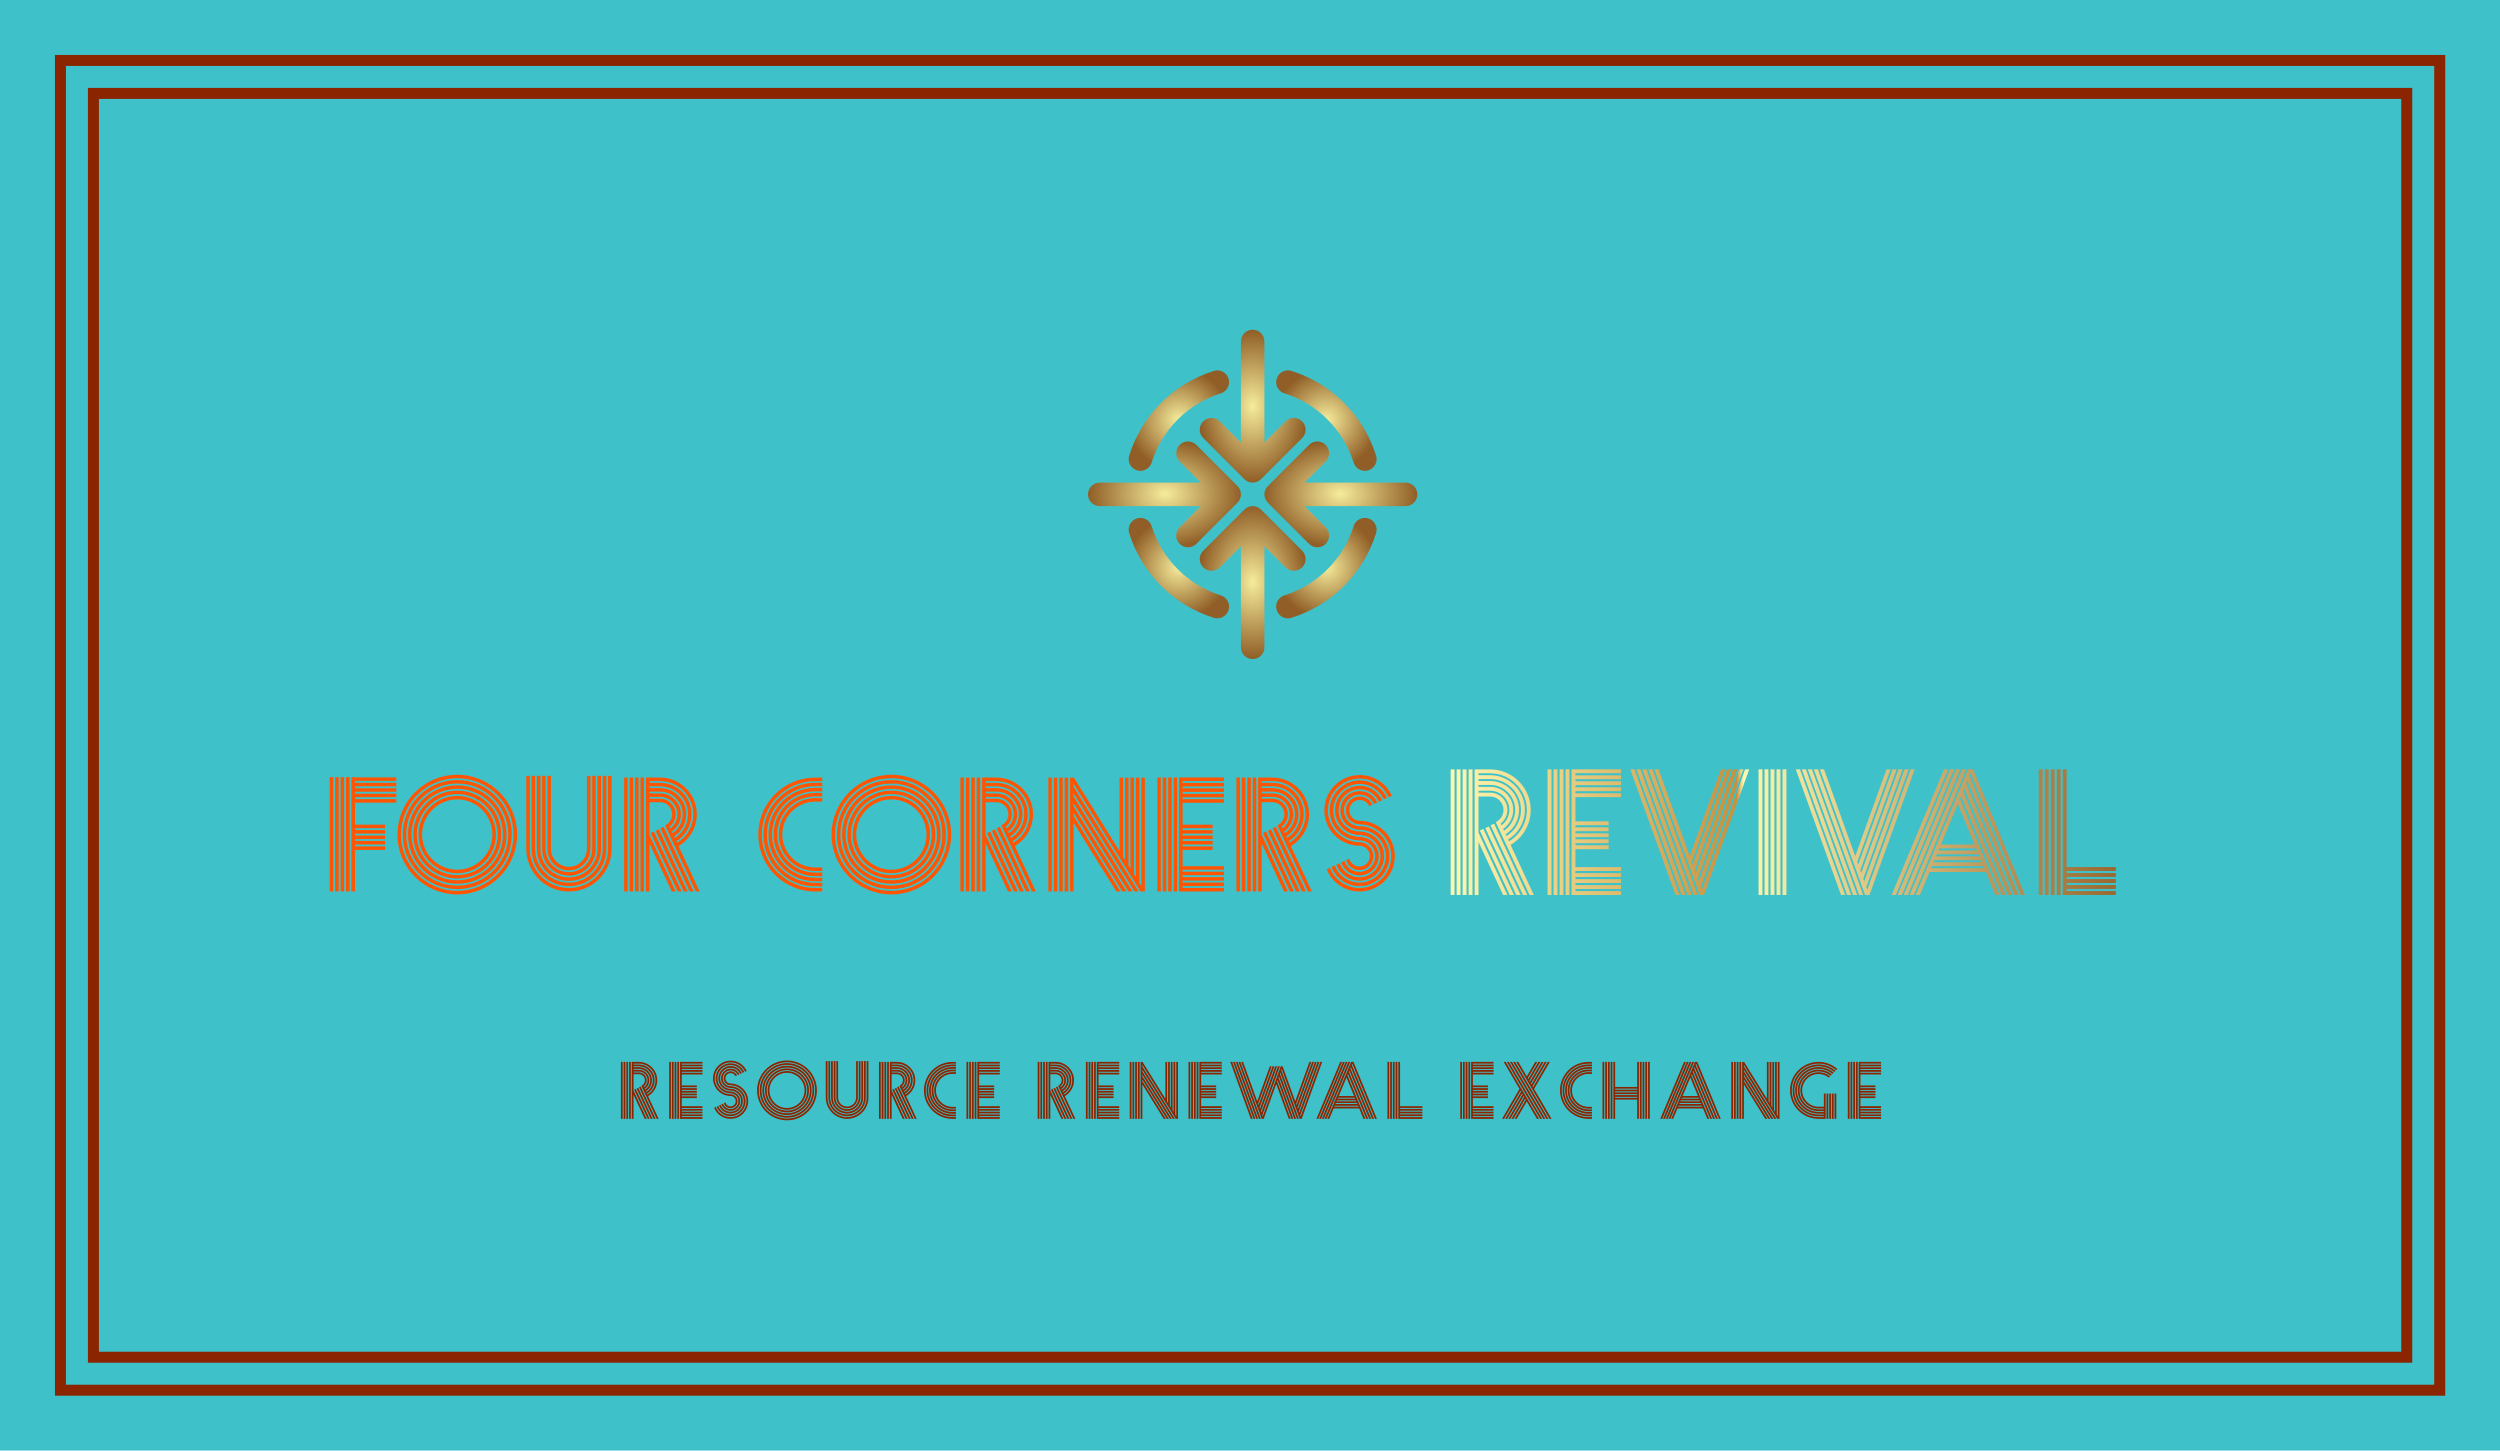 
        <svg xmlns="http://www.w3.org/2000/svg" xmlns:xlink="http://www.w3.org/1999/xlink" version="1.1" width="3137.931" 
        height="1820.69" viewBox="0 0 3137.931 1820.69">
			<rect fill="#3fc1c9" width="3137.931" height="1820.69"/>
			<g transform="scale(6.897) translate(10, 10)">
				<defs id="SvgjsDefs2507"><radialGradient id="SvgjsRadialGradient2518"><stop id="SvgjsStop2519" stop-color="#f5ec9b" offset="0"></stop><stop id="SvgjsStop2520" stop-color="#905e26" offset="1"></stop></radialGradient><linearGradient id="SvgjsLinearGradient2521" x1="0" y1="1" x2="1" y2="1"><stop id="SvgjsStop2522" stop-color="#fff7ae" offset="0"></stop><stop id="SvgjsStop2523" stop-color="#c5913f" offset="0.43"></stop><stop id="SvgjsStop2524" stop-color="#fff7ae" offset="0.44"></stop><stop id="SvgjsStop2525" stop-color="#9a6831" offset="1"></stop></linearGradient></defs><g id="SvgjsG2508" featureKey="rootContainer" transform="matrix(1,0,0,1,0,0)" fill="#8b2500"><path xmlns="http://www.w3.org/2000/svg" fill-rule="evenodd" d=" M0,0 H435 V244 H0,0 z M2,2 H433 V242 H2,2 z M6,6 H429 V238 H6 z M8,8 H427 V236 H6,8 z "></path></g><g id="SvgjsG2509" featureKey="symbolFeature-0" transform="matrix(0.685,0,0,0.685,183.712,45.719)" fill="url(#SvgjsRadialGradient2518)"> <path xmlns="http://www.w3.org/2000/svg" d="m90.637 46.875h-26.832l5.602-5.602c1.223-1.223 1.223-3.195 0-4.418-1.223-1.223-3.195-1.223-4.418 0l-10.938 10.938c-1.223 1.223-1.223 3.195 0 4.418l10.938 10.938c0.609 0.609 1.41 0.914 2.211 0.914s1.602-0.305 2.211-0.914c1.223-1.223 1.223-3.195 0-4.418l-5.606-5.606h26.832c1.727 0 3.125-1.398 3.125-3.125s-1.395-3.125-3.125-3.125z"></path> <path xmlns="http://www.w3.org/2000/svg" d="m6.262 50c0 1.727 1.398 3.125 3.125 3.125h26.832l-5.602 5.602c-1.223 1.223-1.223 3.195 0 4.418 0.609 0.609 1.41 0.914 2.211 0.914s1.602-0.305 2.211-0.914l10.938-10.938c1.223-1.223 1.223-3.195 0-4.418l-10.938-10.938c-1.223-1.223-3.195-1.223-4.418 0-1.223 1.223-1.223 3.195 0 4.418l5.598 5.606h-26.832c-1.727 0-3.125 1.398-3.125 3.125z"></path> <path xmlns="http://www.w3.org/2000/svg" d="m63.16 30.602c-1.223-1.223-3.195-1.223-4.418 0l-5.602 5.602-0.004-26.828c0-1.727-1.398-3.125-3.125-3.125-1.727 0-3.125 1.398-3.125 3.125v26.832l-5.602-5.602c-1.223-1.223-3.195-1.223-4.418 0-1.223 1.223-1.223 3.195 0 4.418l10.938 10.938c0.609 0.609 1.406 0.914 2.207 0.914s1.602-0.305 2.211-0.914l10.938-10.938c1.223-1.223 1.223-3.199 0-4.422z"></path> <path xmlns="http://www.w3.org/2000/svg" d="m52.223 54.039c-1.223-1.223-3.195-1.223-4.418 0l-10.938 10.938c-1.223 1.223-1.223 3.195 0 4.418 1.223 1.223 3.195 1.223 4.418 0l5.602-5.602v26.832c0 1.727 1.398 3.125 3.125 3.125 1.727 0 3.125-1.398 3.125-3.125v-26.832l5.602 5.602c0.609 0.609 1.41 0.914 2.211 0.914s1.602-0.305 2.211-0.914c1.223-1.223 1.223-3.195 0-4.418z"></path> <path xmlns="http://www.w3.org/2000/svg" d="m17.203 39.688c-0.516 1.648 0.398 3.398 2.043 3.918 0.312 0.098 0.629 0.145 0.938 0.145 1.332 0 2.559-0.852 2.981-2.191 2.758-8.766 9.633-15.641 18.398-18.398 1.648-0.52 2.559-2.273 2.043-3.918-0.52-1.645-2.266-2.562-3.918-2.043-10.711 3.371-19.117 11.777-22.484 22.488z"></path> <path xmlns="http://www.w3.org/2000/svg" d="m76.836 41.562c0.422 1.336 1.648 2.188 2.981 2.188 0.309 0 0.625-0.047 0.938-0.145 1.648-0.52 2.559-2.273 2.043-3.918-3.367-10.711-11.773-19.117-22.484-22.484-1.656-0.523-3.398 0.398-3.918 2.043-0.516 1.648 0.398 3.398 2.043 3.918 8.766 2.754 15.641 9.633 18.398 18.398z"></path> <path xmlns="http://www.w3.org/2000/svg" d="m39.688 82.797c0.312 0.098 0.629 0.145 0.938 0.145 1.332 0 2.559-0.852 2.981-2.191 0.516-1.648-0.398-3.398-2.043-3.918-8.766-2.754-15.641-9.633-18.398-18.398-0.52-1.645-2.269-2.57-3.918-2.043-1.645 0.52-2.559 2.273-2.043 3.922 3.367 10.711 11.773 19.117 22.484 22.484z"></path> <path xmlns="http://www.w3.org/2000/svg" d="m80.754 56.395c-1.664-0.523-3.398 0.398-3.918 2.043-2.758 8.766-9.633 15.645-18.398 18.398-1.648 0.52-2.559 2.273-2.043 3.918 0.422 1.336 1.648 2.191 2.981 2.191 0.309 0 0.625-0.047 0.938-0.145 10.711-3.367 19.117-11.773 22.484-22.484 0.516-1.652-0.398-3.406-2.043-3.922z"></path></g><g id="SvgjsG2510" featureKey="sloganFeature-0" transform="matrix(0.742,0,0,0.742,102.629,178.779)" fill="#8b2500"><path d="M3.747 12.829 l0.392 -0.18 l3.408 7.351 l-0.477 0 z M4.356 12.559 l0.392 -0.18 l3.533 7.621 l-0.477 0 z M4.94 12.242 l0.394 -0.182 l3.684 7.939 l-0.477 0 z M0.932 19.999 l-0.432 0 l0 -13.971 l0.432 0 l0 13.971 z M1.598 19.999 l-0.432 0 l0 -13.971 l0.432 0 l0 13.971 z M2.266 19.999 l-0.432 0 l0 -13.971 l0.432 0 l0 13.971 z M2.932 19.999 l-0.432 0 l0 -13.971 l0.432 0 l0 13.971 z M7.168 14.428 l2.585 5.573 l-0.477 0 l-3.75 -8.088 l0.221 -0.162 c0.396 -0.278 0.637 -0.734 0.637 -1.218 c0 -0.819 -0.666 -1.483 -1.483 -1.483 l-1.301 0 l0 4.018 l3.213 6.931 l-0.477 0 l-2.736 -5.903 l0 5.902 l-0.432 0 l0 -13.971 l1.731 0 c2.486 0 4.508 2.022 4.508 4.508 c0 1.606 -0.856 3.082 -2.239 3.891 z M6.066 12.047 l0.092 0.202 c0.543 -0.399 0.872 -1.04 0.872 -1.717 c0 -1.176 -0.957 -2.131 -2.131 -2.131 l-1.301 0 l0 0.215 l1.301 0 c1.056 0 1.915 0.859 1.915 1.915 c0 0.594 -0.28 1.152 -0.749 1.514 z M6.344 12.649 l0.09 0.199 c0.773 -0.513 1.244 -1.384 1.244 -2.315 c0 -1.533 -1.246 -2.778 -2.778 -2.778 l-1.301 0 l0 0.215 l1.301 0 c1.413 0 2.563 1.15 2.563 2.563 c0 0.843 -0.425 1.641 -1.119 2.116 z M6.62 13.241 l0.092 0.197 c1.003 -0.626 1.617 -1.722 1.617 -2.907 c0 -1.888 -1.538 -3.426 -3.428 -3.426 l-1.301 0 l0 0.215 l1.301 0 c1.77 0 3.211 1.441 3.211 3.211 c0 1.1 -0.569 2.121 -1.492 2.71 z M6.894 13.834 l0.094 0.201 c1.229 -0.736 1.989 -2.061 1.989 -3.498 c0 -2.247 -1.829 -4.075 -4.075 -4.075 l-1.301 0 l0 0.213 l1.301 0 c2.127 0 3.858 1.731 3.858 3.858 c0 1.352 -0.712 2.602 -1.866 3.301 z M12.763 20.001 l-0.432 0 l0 -13.982 l0.432 0 l0 13.982 z M13.429 20.001 l-0.432 0 l0 -13.982 l0.432 0 l0 13.982 z M14.097 20.001 l-0.432 0 l0 -13.982 l0.432 0 l0 13.982 z M14.763 20.001 l-0.432 0 l0 -13.982 l0.432 0 l0 13.982 z M20.502 6.45 l-5.071 0 l0 0.236 l5.071 0 l0 0.432 l-5.071 0 l0 0.234 l5.071 0 l0 0.432 l-5.071 0 l0 0.236 l5.071 0 l0 0.432 l-5.071 0 l0 0.234 l5.071 0 l0 0.432 l-5.071 0 l0 2.686 l3.689 0 l0 0.432 l-3.689 0 l0 0.236 l3.689 0 l0 0.431 l-3.689 0 l0 0.236 l3.689 0 l0 0.432 l-3.689 0 l0 0.234 l3.689 0 l0 0.432 l-3.689 0 l0 0.236 l3.689 0 l0 0.432 l-3.689 0 l0 1.996 l5.071 0 l0 0.432 l-5.071 0 l0 0.234 l5.071 0 l0 0.432 l-5.071 0 l0 0.236 l5.071 0 l0 0.431 l-5.071 0 l0 0.236 l5.071 0 l0 0.432 l-5.071 0 l0 0.234 l5.071 0 l0 0.432 l-5.503 0 l0 -13.98 l5.503 0 l0 0.431 z M27.414 11.333 c2.375 0.018 4.304 1.954 4.304 4.333 c0 2.388 -1.943 4.333 -4.333 4.333 c-1.783 0 -3.36 -1.069 -4.022 -2.727 l0.346 -0.16 l0.046 -0.018 c0.591 1.501 2.017 2.473 3.628 2.473 c2.151 0 3.901 -1.75 3.901 -3.901 s-1.75 -3.901 -3.901 -3.901 l0 -0.006 c-0.927 -0.017 -1.678 -0.775 -1.678 -1.708 c0 -0.942 0.767 -1.709 1.709 -1.709 c0.697 0 1.297 0.414 1.562 1.014 l-0.392 0.182 c-0.197 -0.451 -0.646 -0.764 -1.17 -0.764 c-0.703 0 -1.277 0.574 -1.277 1.279 s0.572 1.279 1.277 1.279 z M25.48 10.055 c0 1.067 0.868 1.934 1.934 1.936 c2.015 0.017 3.647 1.66 3.647 3.676 c0 2.028 -1.65 3.678 -3.678 3.678 c-1.516 0 -2.878 -0.94 -3.426 -2.348 l0.392 -0.182 c0.478 1.257 1.687 2.098 3.034 2.098 c1.79 0 3.246 -1.455 3.246 -3.246 s-1.455 -3.246 -3.246 -3.246 l0 -0.002 c-1.29 -0.017 -2.335 -1.071 -2.335 -2.364 c0 -1.304 1.062 -2.366 2.366 -2.366 c0.94 0 1.777 0.563 2.155 1.395 l-0.392 0.182 c-0.305 -0.681 -0.994 -1.145 -1.763 -1.145 c-1.067 0 -1.934 0.867 -1.934 1.934 z M30.163 8.809 l-0.392 0.184 c-0.414 -0.913 -1.338 -1.525 -2.357 -1.525 c-1.428 0 -2.589 1.161 -2.589 2.589 s1.161 2.589 2.589 2.589 c1.65 0.017 2.99 1.363 2.99 3.019 c0 1.665 -1.354 3.021 -3.021 3.021 c-1.258 0 -2.392 -0.8 -2.828 -1.969 l0.394 -0.182 c0.364 1.018 1.345 1.718 2.434 1.718 c1.428 0 2.589 -1.161 2.589 -2.589 s-1.161 -2.589 -2.589 -2.589 l0 -0.002 c-1.65 -0.017 -2.99 -1.363 -2.99 -3.019 c0 -1.665 1.354 -3.021 3.021 -3.021 c1.189 0 2.265 0.714 2.749 1.776 z M30.761 8.533 l-0.394 0.18 c-0.523 -1.15 -1.678 -1.904 -2.955 -1.904 c-1.79 0 -3.246 1.455 -3.246 3.246 s1.455 3.246 3.246 3.246 l0 0.002 c1.29 0.017 2.335 1.071 2.335 2.364 c0 1.304 -1.062 2.366 -2.366 2.366 c-1.01 0 -1.904 -0.653 -2.232 -1.59 l0.394 -0.182 c0.256 0.787 0.999 1.339 1.84 1.339 c1.067 0 1.934 -0.867 1.934 -1.934 s-0.867 -1.934 -1.934 -1.934 c-2.015 -0.017 -3.647 -1.66 -3.647 -3.676 c0 -2.028 1.65 -3.678 3.678 -3.678 c1.446 0 2.753 0.854 3.347 2.155 z M27.383 14.388 c-2.374 -0.017 -4.302 -1.954 -4.302 -4.331 c0 -2.39 1.943 -4.333 4.333 -4.333 c1.715 0 3.235 0.988 3.939 2.535 l-0.392 0.182 c-0.635 -1.395 -2.004 -2.285 -3.547 -2.285 c-2.151 0 -3.901 1.75 -3.901 3.901 s1.75 3.901 3.901 3.901 l0 0.002 c0.927 0.017 1.678 0.775 1.678 1.708 c0 0.942 -0.765 1.709 -1.709 1.709 c-0.771 0 -1.42 -0.506 -1.634 -1.211 l0.396 -0.184 c0.14 0.557 0.64 0.962 1.238 0.962 c0.705 0 1.279 -0.572 1.279 -1.277 s-0.574 -1.279 -1.279 -1.279 z M41.229 5.685 c4.046 0 7.338 3.29 7.338 7.338 c0 4.046 -3.292 7.338 -7.338 7.338 s-7.338 -3.292 -7.338 -7.338 s3.292 -7.338 7.338 -7.338 z M41.229 19.926 c3.807 0 6.905 -3.098 6.905 -6.905 s-3.098 -6.905 -6.905 -6.905 s-6.905 3.097 -6.905 6.905 s3.098 6.905 6.905 6.905 z M41.229 6.332 c3.689 0 6.69 3.001 6.688 6.688 c0 3.687 -3.001 6.688 -6.688 6.688 s-6.688 -2.999 -6.688 -6.688 c0 -3.687 2.999 -6.688 6.688 -6.688 z M41.229 19.278 c3.45 0 6.258 -2.808 6.256 -6.256 c0 -3.452 -2.806 -6.258 -6.256 -6.258 s-6.258 2.808 -6.258 6.258 s2.808 6.256 6.258 6.256 z M41.229 6.98 c3.332 0 6.04 2.71 6.04 6.04 s-2.71 6.04 -6.04 6.04 s-6.04 -2.71 -6.04 -6.04 s2.71 -6.04 6.04 -6.04 z M41.229 18.629 c3.093 0 5.608 -2.515 5.608 -5.608 s-2.515 -5.608 -5.608 -5.608 s-5.608 2.515 -5.608 5.608 s2.515 5.608 5.608 5.608 z M41.229 7.628 c2.973 0 5.393 2.42 5.393 5.393 s-2.42 5.393 -5.393 5.393 s-5.393 -2.42 -5.393 -5.393 s2.42 -5.393 5.393 -5.393 z M41.229 17.981 c2.736 0 4.96 -2.224 4.96 -4.96 s-2.224 -4.96 -4.96 -4.96 s-4.96 2.224 -4.96 4.96 s2.224 4.96 4.96 4.96 z M41.229 8.277 c2.616 0 4.745 2.127 4.743 4.743 c0 2.615 -2.127 4.743 -4.743 4.743 s-4.745 -2.127 -4.745 -4.743 c0 -2.615 2.129 -4.743 4.745 -4.743 z M41.229 17.333 c2.379 0 4.313 -1.934 4.313 -4.313 s-1.936 -4.313 -4.313 -4.313 s-4.313 1.934 -4.313 4.313 s1.936 4.313 4.313 4.313 z M60.771 5.819 l0.432 0 l0 8.951 c0 2.885 -2.346 5.231 -5.231 5.231 s-5.231 -2.346 -5.231 -5.231 l0 -8.951 l0.432 0 l0 8.951 c0 2.646 2.153 4.799 4.799 4.799 s4.799 -2.153 4.799 -4.799 l0 -8.951 z M55.973 19.352 c-2.526 0 -4.583 -2.055 -4.583 -4.581 l0 -8.951 l0.432 0 l0 8.951 c0 2.289 1.86 4.151 4.149 4.151 s4.151 -1.862 4.151 -4.151 l0 -8.951 l0.432 0 l0 8.951 c0 2.526 -2.055 4.581 -4.581 4.581 z M55.973 18.704 c-2.169 0 -3.934 -1.766 -3.934 -3.934 l0 -8.951 l0.432 0 l0 8.951 c0 1.93 1.571 3.501 3.501 3.501 s3.501 -1.571 3.501 -3.501 l0 -8.951 l0.432 0 l0 8.951 c0 2.169 -1.764 3.934 -3.934 3.934 z M55.973 18.055 c-1.812 0 -3.286 -1.474 -3.286 -3.284 l0 -8.951 l0.432 0 l0 8.951 c0 1.573 1.281 2.854 2.854 2.854 s2.854 -1.281 2.854 -2.854 l0 -8.951 l0.432 0 l0 8.949 c0 1.812 -1.474 3.286 -3.286 3.286 z M55.973 17.407 c-1.455 0 -2.638 -1.183 -2.638 -2.637 l0 -8.951 l0.432 0 l0 8.951 c0 1.216 0.99 2.206 2.206 2.206 s2.206 -0.99 2.206 -2.206 l0 -8.951 l0.432 0 l0 8.949 c0 1.455 -1.183 2.638 -2.638 2.638 z M67.04 12.829 l0.392 -0.18 l3.408 7.351 l-0.477 0 z M67.649 12.559 l0.392 -0.18 l3.533 7.621 l-0.477 0 z M68.232 12.242 l0.394 -0.182 l3.684 7.939 l-0.477 0 z M64.225 19.999 l-0.432 0 l0 -13.971 l0.432 0 l0 13.971 z M64.891 19.999 l-0.432 0 l0 -13.971 l0.432 0 l0 13.971 z M65.559 19.999 l-0.432 0 l0 -13.971 l0.432 0 l0 13.971 z M66.225 19.999 l-0.432 0 l0 -13.971 l0.432 0 l0 13.971 z M70.461 14.428 l2.585 5.573 l-0.477 0 l-3.75 -8.088 l0.221 -0.162 c0.396 -0.278 0.637 -0.734 0.637 -1.218 c0 -0.819 -0.666 -1.483 -1.483 -1.483 l-1.301 0 l0 4.018 l3.213 6.931 l-0.477 0 l-2.736 -5.903 l0 5.902 l-0.432 0 l0 -13.971 l1.731 0 c2.486 0 4.508 2.022 4.508 4.508 c0 1.606 -0.856 3.082 -2.239 3.891 z M69.358 12.047 l0.092 0.202 c0.543 -0.399 0.872 -1.04 0.872 -1.717 c0 -1.176 -0.957 -2.131 -2.131 -2.131 l-1.301 0 l0 0.215 l1.301 0 c1.056 0 1.915 0.859 1.915 1.915 c0 0.594 -0.28 1.152 -0.749 1.514 z M69.636 12.649 l0.09 0.199 c0.773 -0.513 1.244 -1.384 1.244 -2.315 c0 -1.533 -1.246 -2.778 -2.778 -2.778 l-1.301 0 l0 0.215 l1.301 0 c1.413 0 2.563 1.15 2.563 2.563 c0 0.843 -0.425 1.641 -1.119 2.116 z M69.912 13.241 l0.092 0.197 c1.003 -0.626 1.617 -1.722 1.617 -2.907 c0 -1.888 -1.538 -3.426 -3.428 -3.426 l-1.301 0 l0 0.215 l1.301 0 c1.77 0 3.211 1.441 3.211 3.211 c0 1.1 -0.569 2.121 -1.492 2.71 z M70.186 13.834 l0.094 0.201 c1.229 -0.736 1.989 -2.061 1.989 -3.498 c0 -2.247 -1.829 -4.075 -4.075 -4.075 l-1.301 0 l0 0.213 l1.301 0 c2.127 0 3.858 1.731 3.858 3.858 c0 1.352 -0.712 2.602 -1.866 3.301 z M77.333 13.017 c0 -2.466 2.007 -4.473 4.473 -4.473 l0.863 0 l0 0.432 l-0.863 0 c-2.228 0 -4.04 1.812 -4.04 4.04 s1.812 4.04 4.04 4.04 l0.863 0 l0 0.432 l-0.863 0 c-2.466 0 -4.473 -2.007 -4.473 -4.473 z M76.705 13.017 c0 -2.811 2.289 -5.1 5.1 -5.1 l0.863 0 l0 0.432 l-0.863 0 c-2.574 0 -4.668 2.094 -4.668 4.668 s2.094 4.668 4.668 4.668 l0.863 0 l0 0.432 l-0.863 0 c-2.813 0 -5.1 -2.289 -5.1 -5.1 z M76.078 13.017 c0 -3.157 2.57 -5.728 5.728 -5.728 l0.863 0 l0 0.432 l-0.863 0 c-2.92 0 -5.295 2.375 -5.295 5.295 s2.375 5.295 5.295 5.295 l0.863 0 l0 0.432 l-0.863 0 c-3.159 0 -5.728 -2.57 -5.728 -5.728 z M75.45 13.017 c0 -3.505 2.852 -6.355 6.355 -6.355 l0.863 0 l0 0.432 l-0.863 0 c-3.266 0 -5.923 2.657 -5.923 5.923 s2.657 5.923 5.923 5.923 l0.863 0 l0 0.432 l-0.863 0 c-3.503 0 -6.355 -2.85 -6.355 -6.355 z M81.806 6.034 l0.863 0 l0 0.432 l-0.863 0 c-3.612 0 -6.55 2.938 -6.55 6.55 s2.938 6.55 6.55 6.55 l0.863 0 l0 0.432 l-0.863 0 c-3.849 0 -6.983 -3.133 -6.983 -6.983 s3.132 -6.983 6.983 -6.983 z M85.686 20.001 l-0.432 0 l0 -13.982 l0.432 0 l0 13.982 z M86.352 20.001 l-0.432 0 l0 -13.982 l0.432 0 l0 13.982 z M87.02 20.001 l-0.432 0 l0 -13.982 l0.432 0 l0 13.982 z M87.686 20.001 l-0.432 0 l0 -13.982 l0.432 0 l0 13.982 z M93.425 6.45 l-5.071 0 l0 0.236 l5.071 0 l0 0.432 l-5.071 0 l0 0.234 l5.071 0 l0 0.432 l-5.071 0 l0 0.236 l5.071 0 l0 0.432 l-5.071 0 l0 0.234 l5.071 0 l0 0.432 l-5.071 0 l0 2.686 l3.689 0 l0 0.432 l-3.689 0 l0 0.236 l3.689 0 l0 0.431 l-3.689 0 l0 0.236 l3.689 0 l0 0.432 l-3.689 0 l0 0.234 l3.689 0 l0 0.432 l-3.689 0 l0 0.236 l3.689 0 l0 0.432 l-3.689 0 l0 1.996 l5.071 0 l0 0.432 l-5.071 0 l0 0.234 l5.071 0 l0 0.432 l-5.071 0 l0 0.236 l5.071 0 l0 0.431 l-5.071 0 l0 0.236 l5.071 0 l0 0.432 l-5.071 0 l0 0.234 l5.071 0 l0 0.432 l-5.503 0 l0 -13.98 l5.503 0 l0 0.431 z M105.962 12.829 l0.392 -0.18 l3.408 7.351 l-0.477 0 z M106.571 12.559 l0.392 -0.18 l3.533 7.621 l-0.477 0 z M107.154 12.242 l0.394 -0.182 l3.684 7.939 l-0.477 0 z M103.147 19.999 l-0.432 0 l0 -13.971 l0.432 0 l0 13.971 z M103.813 19.999 l-0.432 0 l0 -13.971 l0.432 0 l0 13.971 z M104.481 19.999 l-0.432 0 l0 -13.971 l0.432 0 l0 13.971 z M105.147 19.999 l-0.432 0 l0 -13.971 l0.432 0 l0 13.971 z M109.383 14.428 l2.585 5.573 l-0.477 0 l-3.75 -8.088 l0.221 -0.162 c0.396 -0.278 0.637 -0.734 0.637 -1.218 c0 -0.819 -0.666 -1.483 -1.483 -1.483 l-1.301 0 l0 4.018 l3.213 6.931 l-0.477 0 l-2.736 -5.903 l0 5.902 l-0.432 0 l0 -13.971 l1.731 0 c2.486 0 4.508 2.022 4.508 4.508 c0 1.606 -0.856 3.082 -2.239 3.891 z M108.28 12.047 l0.092 0.202 c0.543 -0.399 0.872 -1.04 0.872 -1.717 c0 -1.176 -0.957 -2.131 -2.131 -2.131 l-1.301 0 l0 0.215 l1.301 0 c1.056 0 1.915 0.859 1.915 1.915 c0 0.594 -0.28 1.152 -0.749 1.514 z M108.558 12.649 l0.09 0.199 c0.773 -0.513 1.244 -1.384 1.244 -2.315 c0 -1.533 -1.246 -2.778 -2.778 -2.778 l-1.301 0 l0 0.215 l1.301 0 c1.413 0 2.563 1.15 2.563 2.563 c0 0.843 -0.425 1.641 -1.119 2.116 z M108.834 13.241 l0.092 0.197 c1.003 -0.626 1.617 -1.722 1.617 -2.907 c0 -1.888 -1.538 -3.426 -3.428 -3.426 l-1.301 0 l0 0.215 l1.301 0 c1.77 0 3.211 1.441 3.211 3.211 c0 1.1 -0.569 2.121 -1.492 2.71 z M109.108 13.834 l0.094 0.201 c1.229 -0.736 1.989 -2.061 1.989 -3.498 c0 -2.247 -1.829 -4.075 -4.075 -4.075 l-1.301 0 l0 0.213 l1.301 0 c2.127 0 3.858 1.731 3.858 3.858 c0 1.352 -0.712 2.602 -1.866 3.301 z M114.977 20.001 l-0.432 0 l0 -13.982 l0.432 0 l0 13.982 z M115.643 20.001 l-0.432 0 l0 -13.982 l0.432 0 l0 13.982 z M116.311 20.001 l-0.432 0 l0 -13.982 l0.432 0 l0 13.982 z M116.977 20.001 l-0.432 0 l0 -13.982 l0.432 0 l0 13.982 z M122.716 6.45 l-5.071 0 l0 0.236 l5.071 0 l0 0.432 l-5.071 0 l0 0.234 l5.071 0 l0 0.432 l-5.071 0 l0 0.236 l5.071 0 l0 0.432 l-5.071 0 l0 0.234 l5.071 0 l0 0.432 l-5.071 0 l0 2.686 l3.689 0 l0 0.432 l-3.689 0 l0 0.236 l3.689 0 l0 0.431 l-3.689 0 l0 0.236 l3.689 0 l0 0.432 l-3.689 0 l0 0.234 l3.689 0 l0 0.432 l-3.689 0 l0 0.236 l3.689 0 l0 0.432 l-3.689 0 l0 1.996 l5.071 0 l0 0.432 l-5.071 0 l0 0.234 l5.071 0 l0 0.432 l-5.071 0 l0 0.236 l5.071 0 l0 0.431 l-5.071 0 l0 0.236 l5.071 0 l0 0.432 l-5.071 0 l0 0.234 l5.071 0 l0 0.432 l-5.503 0 l0 -13.98 l5.503 0 l0 0.431 z M125.728 19.999 l-0.432 0 l0 -13.958 l0.432 0 l0 13.958 z M126.396 19.999 l-0.432 0 l0 -13.958 l0.432 0 l0 13.958 z M127.062 19.999 l-0.432 0 l0 -13.958 l0.432 0 l0 13.958 z M127.73 19.999 l-0.432 0 l0 -13.958 l0.432 0 l0 13.958 z M136.7 6.042 l0.432 -0 l0 13.958 l-0.534 0 l-8.202 -13.207 l0 0.383 l0.004 -0.002 l7.965 12.826 l-0.508 0 l-7.461 -12.013 l0 0.375 l7.227 11.638 l-0.508 0 l-6.719 -10.819 l0 0.375 l6.486 10.443 l-0.51 0 l-5.976 -9.625 l0 0.375 l5.744 9.249 l-0.51 0 l-5.235 -8.431 l0 8.431 l-0.432 0 l0 -9.126 l-0.004 -0.007 l0.004 -0.002 l0 -4.822 l0.475 0 l5.593 9.006 l0 -9.007 l0.432 0 l0 9.702 l0.235 0.377 l0 -10.079 l0.431 0 l0 10.776 l0.235 0.377 l0 -11.154 l0.432 0 l0 11.849 l0.234 0.379 l0 -12.228 l0.432 0 l0 12.924 l0.235 0.377 l0 -13.301 z M140.138 20.001 l-0.432 0 l0 -13.982 l0.432 0 l0 13.982 z M140.804 20.001 l-0.432 0 l0 -13.982 l0.432 0 l0 13.982 z M141.472 20.001 l-0.432 0 l0 -13.982 l0.432 0 l0 13.982 z M142.138 20.001 l-0.432 0 l0 -13.982 l0.432 0 l0 13.982 z M147.877 6.45 l-5.071 0 l0 0.236 l5.071 0 l0 0.432 l-5.071 0 l0 0.234 l5.071 0 l0 0.432 l-5.071 0 l0 0.236 l5.071 0 l0 0.432 l-5.071 0 l0 0.234 l5.071 0 l0 0.432 l-5.071 0 l0 2.686 l3.689 0 l0 0.432 l-3.689 0 l0 0.236 l3.689 0 l0 0.431 l-3.689 0 l0 0.236 l3.689 0 l0 0.432 l-3.689 0 l0 0.234 l3.689 0 l0 0.432 l-3.689 0 l0 0.236 l3.689 0 l0 0.432 l-3.689 0 l0 1.996 l5.071 0 l0 0.432 l-5.071 0 l0 0.234 l5.071 0 l0 0.432 l-5.071 0 l0 0.236 l5.071 0 l0 0.431 l-5.071 0 l0 0.236 l5.071 0 l0 0.432 l-5.071 0 l0 0.234 l5.071 0 l0 0.432 l-5.503 0 l0 -13.98 l5.503 0 l0 0.431 z M149.957 6.021 l0.458 0 l5.03 13.978 l-0.46 0 z M150.626 6.021 l0.458 0 l5.03 13.978 l-0.46 0 z M151.296 6.021 l0.46 0 l5.029 13.978 l-0.46 0 z M151.966 6.021 l0.458 0 l5.03 13.978 l-0.46 0 z M172.041 6.021 l0.458 -0 l-5.029 13.978 l-0.489 0 l-4.414 -12.267 l-0.105 0.293 l4.307 11.974 l-0.458 0 l-4.079 -11.336 l-0.105 0.293 l3.972 11.043 l-0.458 0 l-3.744 -10.405 l-0.105 0.293 l3.638 10.112 l-0.458 0 l-3.409 -9.474 l-0.131 0.364 l0.046 -0.017 l3.282 9.126 l-0.458 0 l-3.075 -8.543 l-3.075 8.543 l-0.489 0 l-5.029 -13.978 l0.46 0 l3.474 9.66 l3.089 -8.585 l0.458 0 l-3.317 9.222 l0.105 0.293 l3.424 -9.514 l0.458 0 l-3.652 10.153 l0.105 0.293 l3.759 -10.445 l0.458 0 l-3.987 11.084 l0.105 0.293 l4.094 -11.376 l0.458 0 l-4.311 11.985 l-0.024 -0.007 l0.118 0.329 l4.429 -12.307 l0.46 0 l3.089 8.585 l3.476 -9.66 l0.458 0 l-3.706 10.296 l0.107 0.293 l3.81 -10.589 l0.458 0 l-4.039 11.227 l0.105 0.293 l4.145 -11.52 l0.458 0 l-4.375 12.158 l0.107 0.293 l4.48 -12.451 l0.458 0 l-4.699 13.06 l-0.024 -0.007 l0.12 0.329 z M176.918 6.016 l0.469 0 l-5.831 13.983 l-0.469 0 z M177.586 6.016 l0.469 0 l-5.831 13.983 l-0.467 0 z M178.255 6.016 l0.467 0 l-5.831 13.983 l-0.467 0 z M178.923 6.016 l0.469 0 l-5.833 13.983 l-0.467 0 z M185.446 19.999 l-5.571 -13.54 l-0.12 0.289 l5.452 13.251 l-0.467 0 l-5.22 -12.688 l-0.12 0.289 l5.102 12.401 l-0.467 0 l-4.87 -11.836 l-0.12 0.287 l4.751 11.549 l-0.467 0 l-4.519 -10.984 l-0.12 0.287 l4.401 10.695 l-0.467 0 l-1.049 -2.554 l-6.278 0 l-1.065 2.554 l-0.469 0 l5.831 -13.983 l0.567 0 l5.753 13.983 l-0.467 0 z M181.394 17.013 l-0.092 -0.224 l-5.733 0 l-0.094 0.224 l5.919 0 z M181.124 16.356 l-0.094 -0.224 l-5.189 0 l-0.094 0.224 l5.376 0 z M180.853 15.699 l-0.094 -0.224 l-4.644 0 l-0.094 0.224 l4.832 0 z M180.583 15.043 l-0.092 -0.224 l-4.101 0 l-0.094 0.224 l4.287 0 z M180.312 14.386 l-1.858 -4.517 l-1.884 4.517 l3.742 0 z M188.932 19.999 l-0.432 0 l0 -13.978 l0.432 0 l0 13.978 z M189.598 19.999 l-0.432 0 l0 -13.978 l0.432 0 l0 13.978 z M190.264 19.999 l-0.432 0 l0 -13.978 l0.432 0 l0 13.978 z M190.932 19.999 l-0.432 0 l0 -13.978 l0.432 0 l0 13.978 z M197.075 17.328 l-5.477 0 l0 0.236 l5.478 0 l0 0.431 l-5.478 0 l0 0.236 l5.478 0 l0 0.432 l-5.478 0 l0 0.234 l5.478 0 l0 0.432 l-5.478 0 l0 0.236 l5.478 0 l0 0.432 l-5.478 0 l0 0.004 l-0.432 0 l0 -13.978 l0.432 0 l0 10.874 l5.478 0 l0 0.432 z M206.791 20.001 l-0.432 0 l0 -13.982 l0.432 0 l0 13.982 z M207.457 20.001 l-0.432 0 l0 -13.982 l0.432 0 l0 13.982 z M208.125 20.001 l-0.432 0 l0 -13.982 l0.432 0 l0 13.982 z M208.791 20.001 l-0.432 0 l0 -13.982 l0.432 0 l0 13.982 z M214.53 6.45 l-5.071 0 l0 0.236 l5.071 0 l0 0.432 l-5.071 0 l0 0.234 l5.071 0 l0 0.432 l-5.071 0 l0 0.236 l5.071 0 l0 0.432 l-5.071 0 l0 0.234 l5.071 0 l0 0.432 l-5.071 0 l0 2.686 l3.689 0 l0 0.432 l-3.689 0 l0 0.236 l3.689 0 l0 0.431 l-3.689 0 l0 0.236 l3.689 0 l0 0.432 l-3.689 0 l0 0.234 l3.689 0 l0 0.432 l-3.689 0 l0 0.236 l3.689 0 l0 0.432 l-3.689 0 l0 1.996 l5.071 0 l0 0.432 l-5.071 0 l0 0.234 l5.071 0 l0 0.432 l-5.071 0 l0 0.236 l5.071 0 l0 0.431 l-5.071 0 l0 0.236 l5.071 0 l0 0.432 l-5.071 0 l0 0.234 l5.071 0 l0 0.432 l-5.503 0 l0 -13.98 l5.503 0 l0 0.431 z M217.779 6.021 l0.5 0 l8.162 13.978 l-0.5 0 z M218.552 6.021 l0.5 0 l8.16 13.978 l-0.5 0 z M219.325 6.021 l0.5 0 l8.16 13.978 l-0.5 0 z M224.473 12.66 l4.274 7.321 l-0.033 0.018 l-0.456 0 l-8.16 -13.978 l0.5 0 l2.079 3.564 l2.081 -3.564 l0.5 0 l-2.32 3.974 l-0.033 -0.02 l0.158 0.272 l2.466 -4.226 l0.502 0 l-2.718 4.655 l0.136 0.232 l2.852 -4.887 l0.5 0 l-3.102 5.316 l0.136 0.232 l3.238 -5.547 l0.5 0 l-3.489 5.976 l0.134 0.234 l3.626 -6.21 l0.5 0 z M217.008 6.021 l0.501 0 l8.16 13.978 l-0.5 0 l-2.491 -4.265 l-2.489 4.265 l-0.5 0 l2.74 -4.694 l-0.136 -0.234 l-2.876 4.927 l-0.5 0 l3.126 -5.356 l-0.134 -0.232 l-3.264 5.588 l-0.5 0 l3.512 -6.017 l-0.134 -0.234 l-3.649 6.25 l-0.5 0 l3.899 -6.679 l-0.136 -0.232 l-4.035 6.911 l-0.458 0 l-0.031 -0.018 l4.274 -7.321 z M233.329 13.017 c0 -2.466 2.007 -4.473 4.473 -4.473 l0.863 0 l0 0.432 l-0.863 0 c-2.228 0 -4.04 1.812 -4.04 4.04 s1.812 4.04 4.04 4.04 l0.863 0 l0 0.432 l-0.863 0 c-2.466 0 -4.473 -2.007 -4.473 -4.473 z M232.702 13.017 c0 -2.811 2.289 -5.1 5.1 -5.1 l0.863 0 l0 0.432 l-0.863 0 c-2.574 0 -4.668 2.094 -4.668 4.668 s2.094 4.668 4.668 4.668 l0.863 0 l0 0.432 l-0.863 0 c-2.813 0 -5.1 -2.289 -5.1 -5.1 z M232.074 13.017 c0 -3.157 2.57 -5.728 5.728 -5.728 l0.863 0 l0 0.432 l-0.863 0 c-2.92 0 -5.295 2.375 -5.295 5.295 s2.375 5.295 5.295 5.295 l0.863 0 l0 0.432 l-0.863 0 c-3.159 0 -5.728 -2.57 -5.728 -5.728 z M231.447 13.017 c0 -3.505 2.852 -6.355 6.355 -6.355 l0.863 0 l0 0.432 l-0.863 0 c-3.266 0 -5.923 2.657 -5.923 5.923 s2.657 5.923 5.923 5.923 l0.863 0 l0 0.432 l-0.863 0 c-3.503 0 -6.355 -2.85 -6.355 -6.355 z M237.802 6.034 l0.863 0 l0 0.432 l-0.863 0 c-3.612 0 -6.55 2.938 -6.55 6.55 s2.938 6.55 6.55 6.55 l0.863 0 l0 0.432 l-0.863 0 c-3.849 0 -6.983 -3.133 -6.983 -6.983 s3.132 -6.983 6.983 -6.983 z M241.682 19.999 l-0.432 0 l0 -13.978 l0.432 0 l0 13.978 z M242.35 19.999 l-0.432 0 l0 -13.978 l0.432 0 l0 13.978 z M243.016 19.999 l-0.432 0 l0 -13.978 l0.432 0 l0 13.978 z M243.682 19.999 l-0.432 0 l0 -13.978 l0.432 0 l0 13.978 z M249.749 12.17 l0 -6.149 l0.432 0 l0 13.98 l-0.432 0 l0 -4.731 l-5.398 0 l0 4.729 l-0.432 0 l0 -13.978 l0.432 0 l0 6.149 l5.398 0 z M249.749 12.603 l-5.398 0 l0 0.236 l5.398 0 l0 -0.236 z M244.35 13.504 l5.398 0 l0 -0.236 l-5.398 0 l0 0.236 z M249.749 13.937 l-5.398 0 l0 0.236 l5.398 0 l0 -0.236 z M244.35 14.838 l5.398 0 l0 -0.236 l-5.398 0 l0 0.236 z M250.847 19.999 l-0.432 0 l0 -13.978 l0.432 0 l0 13.978 z M251.515 19.999 l-0.432 0 l0 -13.978 l0.432 0 l0 13.978 z M252.181 19.999 l-0.432 0 l0 -13.978 l0.432 0 l0 13.978 z M252.849 19.999 l-0.432 0 l0 -13.978 l0.432 0 l0 13.978 z M261.251 6.016 l0.469 0 l-5.831 13.983 l-0.469 0 z M261.919 6.016 l0.469 0 l-5.831 13.983 l-0.467 0 z M262.589 6.016 l0.467 0 l-5.831 13.983 l-0.467 0 z M263.257 6.016 l0.469 0 l-5.833 13.983 l-0.467 0 z M269.779 19.999 l-5.571 -13.54 l-0.12 0.289 l5.452 13.251 l-0.467 0 l-5.22 -12.688 l-0.12 0.289 l5.102 12.401 l-0.467 0 l-4.87 -11.836 l-0.12 0.287 l4.751 11.549 l-0.467 0 l-4.519 -10.984 l-0.12 0.287 l4.401 10.695 l-0.467 0 l-1.049 -2.554 l-6.278 0 l-1.065 2.554 l-0.469 0 l5.831 -13.983 l0.567 0 l5.753 13.983 l-0.467 0 z M265.727 17.013 l-0.092 -0.224 l-5.733 0 l-0.094 0.224 l5.919 0 z M265.457 16.356 l-0.094 -0.224 l-5.189 0 l-0.094 0.224 l5.376 0 z M265.186 15.699 l-0.094 -0.224 l-4.644 0 l-0.094 0.224 l4.832 0 z M264.916 15.043 l-0.092 -0.224 l-4.101 0 l-0.094 0.224 l4.287 0 z M264.646 14.386 l-1.858 -4.517 l-1.884 4.517 l3.742 0 z M273.263 19.999 l-0.432 0 l0 -13.958 l0.432 0 l0 13.958 z M273.931 19.999 l-0.432 0 l0 -13.958 l0.432 0 l0 13.958 z M274.597 19.999 l-0.432 0 l0 -13.958 l0.432 0 l0 13.958 z M275.265 19.999 l-0.432 0 l0 -13.958 l0.432 0 l0 13.958 z M284.235 6.042 l0.432 -0 l0 13.958 l-0.534 0 l-8.202 -13.207 l0 0.383 l0.004 -0.002 l7.965 12.826 l-0.508 0 l-7.461 -12.013 l0 0.375 l7.227 11.638 l-0.508 0 l-6.719 -10.819 l0 0.375 l6.486 10.443 l-0.51 0 l-5.976 -9.625 l0 0.375 l5.744 9.249 l-0.51 0 l-5.235 -8.431 l0 8.431 l-0.432 0 l0 -9.126 l-0.004 -0.007 l0.004 -0.002 l0 -4.822 l0.475 0 l5.593 9.006 l0 -9.007 l0.432 0 l0 9.702 l0.235 0.377 l0 -10.079 l0.431 0 l0 10.776 l0.235 0.377 l0 -11.154 l0.432 0 l0 11.849 l0.234 0.379 l0 -12.228 l0.432 0 l0 12.924 l0.235 0.377 l0 -13.301 z M296.629 20.001 l-0.432 0 l0 -6.21 l0.432 0 l0 6.21 z M297.283 20.001 l-0.432 0 l0 -6.21 l0.432 0 l0 6.21 z M297.938 20.001 l-0.432 0 l0 -6.21 l0.432 0 l0 6.21 z M298.592 20.001 l-0.432 0 l0 -6.21 l0.432 0 l0 6.21 z M294.231 6.656 c1.524 0 2.997 0.55 4.153 1.555 l-0.283 0.326 c-1.075 -0.931 -2.447 -1.444 -3.868 -1.444 c-3.264 0 -5.921 2.655 -5.921 5.921 c0 3.264 2.657 5.921 5.921 5.921 l1.312 0 l0 -0.204 l-1.312 0 c-3.154 0 -5.719 -2.565 -5.719 -5.719 s2.565 -5.719 5.719 -5.719 c1.354 0 2.668 0.484 3.698 1.363 l-0.281 0.329 c-0.953 -0.813 -2.166 -1.26 -3.419 -1.26 c-2.914 0 -5.286 2.372 -5.286 5.286 s2.372 5.286 5.286 5.286 l1.312 0 l0 -0.204 l-1.312 0 c-2.802 0 -5.082 -2.28 -5.082 -5.082 s2.28 -5.082 5.082 -5.082 c1.185 0 2.339 0.416 3.247 1.174 l-0.278 0.331 c-0.83 -0.694 -1.886 -1.075 -2.97 -1.075 c-2.563 0 -4.65 2.086 -4.65 4.65 s2.085 4.65 4.65 4.65 l1.312 0 l0 -0.204 l-1.312 0 c-2.453 0 -4.447 -1.996 -4.447 -4.447 s1.994 -4.445 4.447 -4.445 c1.014 0 2.007 0.351 2.793 0.99 l-0.272 0.335 c-0.719 -0.583 -1.591 -0.892 -2.521 -0.892 c-2.213 0 -4.015 1.801 -4.015 4.015 s1.801 4.015 4.015 4.015 l1.312 0 l0 -3.233 l0.432 0 l0 6.208 l-1.744 0 c-3.855 0 -6.99 -3.135 -6.99 -6.99 s3.135 -6.99 6.99 -6.99 c1.695 0 3.328 0.616 4.604 1.735 l-0.285 0.326 c-1.196 -1.051 -2.729 -1.628 -4.318 -1.628 c-3.615 0 -6.558 2.942 -6.558 6.558 s2.942 6.558 6.558 6.558 l1.312 0 l0 -0.202 l-1.312 0 c-3.503 0 -6.353 -2.852 -6.353 -6.355 s2.85 -6.353 6.353 -6.353 z M301.844 20.001 l-0.432 0 l0 -13.982 l0.432 0 l0 13.982 z M302.51 20.001 l-0.432 0 l0 -13.982 l0.432 0 l0 13.982 z M303.178 20.001 l-0.432 0 l0 -13.982 l0.432 0 l0 13.982 z M303.844 20.001 l-0.432 0 l0 -13.982 l0.432 0 l0 13.982 z M309.583 6.45 l-5.071 0 l0 0.236 l5.071 0 l0 0.432 l-5.071 0 l0 0.234 l5.071 0 l0 0.432 l-5.071 0 l0 0.236 l5.071 0 l0 0.432 l-5.071 0 l0 0.234 l5.071 0 l0 0.432 l-5.071 0 l0 2.686 l3.689 0 l0 0.432 l-3.689 0 l0 0.236 l3.689 0 l0 0.431 l-3.689 0 l0 0.236 l3.689 0 l0 0.432 l-3.689 0 l0 0.234 l3.689 0 l0 0.432 l-3.689 0 l0 0.236 l3.689 0 l0 0.432 l-3.689 0 l0 1.996 l5.071 0 l0 0.432 l-5.071 0 l0 0.234 l5.071 0 l0 0.432 l-5.071 0 l0 0.236 l5.071 0 l0 0.431 l-5.071 0 l0 0.236 l5.071 0 l0 0.432 l-5.071 0 l0 0.234 l5.071 0 l0 0.432 l-5.503 0 l0 -13.98 l5.503 0 l0 0.431 z"></path></g><g id="SvgjsG2511" featureKey="nameLeftFeature-0" transform="matrix(0.742,0,0,0.742,49.258,122.559)" fill="#ff5500"><path d="M1.865 40.002 l-0.865 0 l0 -28.041 l0.865 0 l0 28.041 z M3.197 40.002 l-0.865 0 l0 -28.041 l0.865 0 l0 28.041 z M4.533 40.002 l-0.865 0 l0 -28.041 l0.865 0 l0 28.041 z M5.865 40.002 l-0.865 0 l0 -28.041 l0.865 0 l0 28.041 z M17.338 12.874 l-10.142 0 l0 0.471 l10.142 0 l0 0.865 l-10.142 0 l0 0.467 l10.142 0 l0 0.865 l-10.142 0 l0 0.471 l10.142 0 l0 0.865 l-10.142 0 l0 0.467 l10.142 0 l0 0.865 l-10.142 0 l0 5.398 l7.382 0 l0 0.865 l-7.382 0 l0 0.471 l7.382 0 l0 0.861 l-7.382 0 l0 0.471 l7.382 0 l0 0.865 l-7.382 0 l0 0.467 l7.382 0 l0 0.865 l-7.382 0 l0 0.471 l7.382 0 l0 0.865 l-7.382 0 l0 10.19 l-0.865 0 l0 -28.037 l0.865 0 l0 0.048 l10.142 0 l0 0.865 z M32.282 11.37 c8.092 0 14.675 6.58 14.675 14.675 c0 8.092 -6.583 14.675 -14.675 14.675 s-14.675 -6.583 -14.675 -14.675 s6.583 -14.675 14.675 -14.675 z M32.282 39.852 c7.614 0 13.81 -6.197 13.81 -13.81 s-6.197 -13.81 -13.81 -13.81 s-13.81 6.193 -13.81 13.81 s6.197 13.81 13.81 13.81 z M32.282 12.665 c7.378 0 13.38 6.002 13.376 13.376 c0 7.374 -6.002 13.376 -13.376 13.376 s-13.376 -5.998 -13.376 -13.376 c0 -7.374 5.998 -13.376 13.376 -13.376 z M32.282 38.556 c6.9 0 12.515 -5.616 12.512 -12.512 c0 -6.904 -5.612 -12.515 -12.512 -12.515 s-12.515 5.616 -12.515 12.515 s5.616 12.512 12.515 12.512 z M32.282 13.96 c6.664 0 12.081 5.42 12.081 12.081 s-5.42 12.081 -12.081 12.081 s-12.081 -5.42 -12.081 -12.081 s5.42 -12.081 12.081 -12.081 z M32.282 37.257 c6.186 0 11.216 -5.03 11.216 -11.216 s-5.03 -11.216 -11.216 -11.216 s-11.216 5.03 -11.216 11.216 s5.03 11.216 11.216 11.216 z M32.282 15.256 c5.947 0 10.786 4.839 10.786 10.786 s-4.839 10.786 -10.786 10.786 s-10.786 -4.839 -10.786 -10.786 s4.839 -10.786 10.786 -10.786 z M32.282 35.962 c5.472 0 9.921 -4.449 9.921 -9.921 s-4.449 -9.921 -9.921 -9.921 s-9.921 4.449 -9.921 9.921 s4.449 9.921 9.921 9.921 z M32.282 16.554 c5.233 0 9.49 4.254 9.487 9.487 c0 5.229 -4.254 9.487 -9.487 9.487 s-9.49 -4.254 -9.49 -9.487 c0 -5.229 4.258 -9.487 9.49 -9.487 z M32.282 34.667 c4.758 0 8.626 -3.868 8.626 -8.626 s-3.871 -8.626 -8.626 -8.626 s-8.626 3.868 -8.626 8.626 s3.871 8.626 8.626 8.626 z M69.273 11.638 l0.865 0 l0 17.902 c0 5.77 -4.692 10.462 -10.462 10.462 s-10.462 -4.692 -10.462 -10.462 l0 -17.902 l0.865 0 l0 17.902 c0 5.292 4.306 9.597 9.597 9.597 s9.597 -4.306 9.597 -9.597 l0 -17.902 z M59.676 38.703 c-5.052 0 -9.166 -4.11 -9.166 -9.163 l0 -17.902 l0.865 0 l0 17.902 c0 4.578 3.72 8.302 8.298 8.302 s8.302 -3.724 8.302 -8.302 l0 -17.902 l0.865 0 l0 17.902 c0 5.052 -4.11 9.163 -9.163 9.163 z M59.676 37.408 c-4.338 0 -7.868 -3.533 -7.868 -7.868 l0 -17.902 l0.865 0 l0 17.902 c0 3.86 3.143 7.003 7.003 7.003 s7.003 -3.143 7.003 -7.003 l0 -17.902 l0.865 0 l0 17.902 c0 4.338 -3.529 7.868 -7.868 7.868 z M59.676 36.109 c-3.625 0 -6.572 -2.948 -6.572 -6.568 l0 -17.902 l0.865 0 l0 17.902 c0 3.146 2.561 5.708 5.708 5.708 s5.708 -2.561 5.708 -5.708 l0 -17.902 l0.865 0 l0 17.899 c0 3.625 -2.948 6.572 -6.572 6.572 z M59.676 34.814 c-2.911 0 -5.277 -2.366 -5.277 -5.273 l0 -17.902 l0.865 0 l0 17.902 c0 2.432 1.98 4.412 4.412 4.412 s4.412 -1.98 4.412 -4.412 l0 -17.902 l0.865 0 l0 17.899 c0 2.911 -2.366 5.277 -5.277 5.277 z M79.716 25.658 l0.784 -0.361 l6.815 14.701 l-0.953 0 z M80.934 25.118 l0.784 -0.361 l7.065 15.242 l-0.953 0 z M82.101 24.484 l0.788 -0.364 l7.367 15.878 l-0.953 0 z M74.086 39.999 l-0.865 0 l0 -27.941 l0.865 0 l0 27.941 z M75.418 39.999 l-0.865 0 l0 -27.941 l0.865 0 l0 27.941 z M76.754 39.999 l-0.865 0 l0 -27.941 l0.865 0 l0 27.941 z M78.086 39.999 l-0.865 0 l0 -27.941 l0.865 0 l0 27.941 z M86.557 28.856 l5.17 11.146 l-0.953 0 l-7.5 -16.177 l0.442 -0.324 c0.791 -0.556 1.273 -1.468 1.273 -2.436 c0 -1.637 -1.332 -2.966 -2.966 -2.966 l-2.602 0 l0 8.037 l6.425 13.862 l-0.953 0 l-5.472 -11.805 l0 11.805 l-0.865 0 l0 -27.941 l3.463 0 c4.972 0 9.016 4.044 9.016 9.016 c0 3.212 -1.711 6.164 -4.478 7.783 z M84.353 24.094 l0.184 0.405 c1.086 -0.799 1.744 -2.079 1.744 -3.433 c0 -2.351 -1.913 -4.261 -4.261 -4.261 l-2.602 0 l0 0.431 l2.602 0 c2.112 0 3.831 1.718 3.831 3.831 c0 1.189 -0.559 2.304 -1.498 3.029 z M84.908 25.298 l0.18 0.397 c1.546 -1.027 2.488 -2.767 2.488 -4.629 c0 -3.065 -2.491 -5.556 -5.556 -5.556 l-2.602 0 l0 0.431 l2.602 0 c2.826 0 5.126 2.3 5.126 5.126 c0 1.685 -0.85 3.282 -2.237 4.232 z M85.46 26.483 l0.184 0.394 c2.006 -1.251 3.235 -3.444 3.235 -5.814 c0 -3.776 -3.076 -6.852 -6.856 -6.852 l-2.602 0 l0 0.431 l2.602 0 c3.54 0 6.421 2.881 6.421 6.421 c0 2.201 -1.137 4.243 -2.984 5.42 z M86.009 27.668 l0.188 0.401 c2.458 -1.472 3.978 -4.122 3.978 -6.996 c0 -4.493 -3.658 -8.151 -8.151 -8.151 l-2.602 0 l0 0.427 l2.602 0 c4.254 0 7.717 3.463 7.717 7.717 c0 2.705 -1.424 5.203 -3.731 6.602 z M111.134 26.034 c0 -4.931 4.015 -8.946 8.946 -8.946 l1.726 0 l0 0.865 l-1.726 0 c-4.456 0 -8.081 3.625 -8.081 8.081 s3.625 8.081 8.081 8.081 l1.726 0 l0 0.865 l-1.726 0 c-4.931 0 -8.946 -4.015 -8.946 -8.946 z M109.879 26.034 c0 -5.623 4.578 -10.201 10.2 -10.201 l1.726 0 l0 0.865 l-1.726 0 c-5.148 0 -9.336 4.188 -9.336 9.336 s4.188 9.336 9.336 9.336 l1.726 0 l0 0.865 l-1.726 0 c-5.626 0 -10.2 -4.578 -10.2 -10.2 z M108.625 26.034 c0 -6.315 5.141 -11.455 11.455 -11.455 l1.726 0 l0 0.865 l-1.726 0 c-5.84 0 -10.591 4.751 -10.591 10.591 s4.751 10.591 10.591 10.591 l1.726 0 l0 0.865 l-1.726 0 c-6.318 0 -11.455 -5.141 -11.455 -11.456 z M107.37 26.034 c0 -7.01 5.704 -12.71 12.71 -12.71 l1.726 0 l0 0.865 l-1.726 0 c-6.532 0 -11.846 5.314 -11.846 11.846 s5.314 11.846 11.846 11.846 l1.726 0 l0 0.865 l-1.726 0 c-7.006 0 -12.71 -5.7 -12.71 -12.71 z M120.08 12.069 l1.726 0 l0 0.865 l-1.726 0 c-7.224 0 -13.1 5.877 -13.1 13.1 s5.877 13.1 13.1 13.1 l1.726 0 l0 0.865 l-1.726 0 c-7.698 0 -13.965 -6.267 -13.965 -13.965 s6.263 -13.965 13.965 -13.965 z M138.757 11.37 c8.092 0 14.675 6.58 14.675 14.675 c0 8.092 -6.583 14.675 -14.675 14.675 s-14.675 -6.583 -14.675 -14.675 s6.583 -14.675 14.675 -14.675 z M138.757 39.852 c7.614 0 13.81 -6.197 13.81 -13.81 s-6.197 -13.81 -13.81 -13.81 s-13.81 6.193 -13.81 13.81 s6.197 13.81 13.81 13.81 z M138.757 12.665 c7.378 0 13.38 6.002 13.376 13.376 c0 7.374 -6.002 13.376 -13.376 13.376 s-13.376 -5.998 -13.376 -13.376 c0 -7.374 5.998 -13.376 13.376 -13.376 z M138.757 38.556 c6.9 0 12.515 -5.616 12.512 -12.512 c0 -6.904 -5.612 -12.515 -12.512 -12.515 s-12.515 5.616 -12.515 12.515 s5.616 12.512 12.515 12.512 z M138.757 13.96 c6.664 0 12.081 5.42 12.081 12.081 s-5.42 12.081 -12.081 12.081 s-12.081 -5.42 -12.081 -12.081 s5.42 -12.081 12.081 -12.081 z M138.757 37.257 c6.186 0 11.216 -5.03 11.216 -11.216 s-5.03 -11.216 -11.216 -11.216 s-11.216 5.03 -11.216 11.216 s5.03 11.216 11.216 11.216 z M138.757 15.256 c5.947 0 10.786 4.839 10.786 10.786 s-4.839 10.786 -10.786 10.786 s-10.786 -4.839 -10.786 -10.786 s4.839 -10.786 10.786 -10.786 z M138.757 35.962 c5.472 0 9.921 -4.449 9.921 -9.921 s-4.449 -9.921 -9.921 -9.921 s-9.921 4.449 -9.921 9.921 s4.449 9.921 9.921 9.921 z M138.757 16.554 c5.233 0 9.49 4.254 9.487 9.487 c0 5.229 -4.254 9.487 -9.487 9.487 s-9.49 -4.254 -9.49 -9.487 c0 -5.229 4.258 -9.487 9.49 -9.487 z M138.757 34.667 c4.758 0 8.626 -3.868 8.626 -8.626 s-3.871 -8.626 -8.626 -8.626 s-8.626 3.868 -8.626 8.626 s3.871 8.626 8.626 8.626 z M162.184 25.658 l0.784 -0.361 l6.815 14.701 l-0.953 0 z M163.402 25.118 l0.784 -0.361 l7.065 15.242 l-0.953 0 z M164.569 24.484 l0.788 -0.364 l7.367 15.878 l-0.953 0 z M156.554 39.999 l-0.865 0 l0 -27.941 l0.865 0 l0 27.941 z M157.886 39.999 l-0.865 0 l0 -27.941 l0.865 0 l0 27.941 z M159.222 39.999 l-0.865 0 l0 -27.941 l0.865 0 l0 27.941 z M160.554 39.999 l-0.865 0 l0 -27.941 l0.865 0 l0 27.941 z M169.025 28.856 l5.17 11.146 l-0.953 0 l-7.5 -16.177 l0.442 -0.324 c0.791 -0.556 1.273 -1.468 1.273 -2.436 c0 -1.637 -1.332 -2.966 -2.966 -2.966 l-2.602 0 l0 8.037 l6.425 13.862 l-0.953 0 l-5.472 -11.805 l0 11.805 l-0.865 0 l0 -27.941 l3.463 0 c4.972 0 9.016 4.044 9.016 9.016 c0 3.212 -1.711 6.164 -4.478 7.783 z M166.821 24.094 l0.184 0.405 c1.086 -0.799 1.744 -2.079 1.744 -3.433 c0 -2.351 -1.913 -4.261 -4.261 -4.261 l-2.602 0 l0 0.431 l2.602 0 c2.112 0 3.831 1.718 3.831 3.831 c0 1.189 -0.559 2.304 -1.498 3.029 z M167.376 25.298 l0.18 0.397 c1.546 -1.027 2.488 -2.767 2.488 -4.629 c0 -3.065 -2.491 -5.556 -5.556 -5.556 l-2.602 0 l0 0.431 l2.602 0 c2.826 0 5.126 2.3 5.126 5.126 c0 1.685 -0.85 3.282 -2.237 4.232 z M167.928 26.483 l0.184 0.394 c2.006 -1.251 3.235 -3.444 3.235 -5.814 c0 -3.776 -3.076 -6.852 -6.856 -6.852 l-2.602 0 l0 0.431 l2.602 0 c3.54 0 6.421 2.881 6.421 6.421 c0 2.201 -1.137 4.243 -2.984 5.42 z M168.477 27.668 l0.188 0.401 c2.458 -1.472 3.978 -4.122 3.978 -6.996 c0 -4.493 -3.658 -8.151 -8.151 -8.151 l-2.602 0 l0 0.427 l2.602 0 c4.254 0 7.717 3.463 7.717 7.717 c0 2.705 -1.424 5.203 -3.731 6.602 z M178.121 39.999 l-0.865 0 l0 -27.915 l0.865 0 l0 27.915 z M179.457 39.999 l-0.865 0 l0 -27.915 l0.865 0 l0 27.915 z M180.789 39.999 l-0.865 0 l0 -27.915 l0.865 0 l0 27.915 z M182.124 39.999 l-0.865 0 l0 -27.915 l0.865 0 l0 27.915 z M200.064 12.083 l0.865 -0 l0 27.915 l-1.067 0 l-16.405 -26.414 l0 0.765 l0.007 -0.004 l15.93 25.652 l-1.016 0 l-14.922 -24.026 l0 0.751 l14.454 23.275 l-1.016 0 l-13.439 -21.638 l0 0.751 l12.972 20.887 l-1.019 0 l-11.952 -19.249 l0 0.751 l11.488 18.499 l-1.019 0 l-10.469 -16.861 l0 16.861 l-0.865 0 l0 -18.252 l-0.007 -0.015 l0.007 -0.004 l0 -9.645 l0.949 0 l11.187 18.013 l0 -18.013 l0.865 0 l0 19.404 l0.471 0.754 l0 -20.158 l0.861 0 l0 21.553 l0.471 0.754 l0 -22.307 l0.865 0 l0 23.698 l0.467 0.758 l0 -24.456 l0.865 0 l0 25.847 l0.471 0.754 l0 -26.602 z M204.848 40.002 l-0.865 0 l0 -27.963 l0.865 0 l0 27.963 z M206.18 40.002 l-0.865 0 l0 -27.963 l0.865 0 l0 27.963 z M207.516 40.002 l-0.865 0 l0 -27.963 l0.865 0 l0 27.963 z M208.848 40.002 l-0.865 0 l0 -27.963 l0.865 0 l0 27.963 z M220.325 12.9 l-10.142 0 l0 0.471 l10.142 0 l0 0.865 l-10.142 0 l0 0.467 l10.142 0 l0 0.865 l-10.142 0 l0 0.471 l10.142 0 l0 0.865 l-10.142 0 l0 0.467 l10.142 0 l0 0.865 l-10.142 0 l0 5.373 l7.378 0 l0 0.865 l-7.378 0 l0 0.471 l7.378 0 l0 0.861 l-7.378 0 l0 0.471 l7.378 0 l0 0.865 l-7.378 0 l0 0.467 l7.378 0 l0 0.865 l-7.378 0 l0 0.471 l7.378 0 l0 0.865 l-7.378 0 l0 3.993 l10.142 0 l0 0.865 l-10.142 0 l0 0.467 l10.142 0 l0 0.865 l-10.142 0 l0 0.471 l10.142 0 l0 0.861 l-10.142 0 l0 0.471 l10.142 0 l0 0.865 l-10.142 0 l0 0.467 l10.142 0 l0 0.865 l-11.006 0 l0 -27.96 l11.006 0 l0 0.861 z M229.885 25.658 l0.784 -0.361 l6.815 14.701 l-0.953 0 z M231.103 25.118 l0.784 -0.361 l7.065 15.242 l-0.953 0 z M232.27 24.484 l0.788 -0.364 l7.367 15.878 l-0.953 0 z M224.255 39.999 l-0.865 0 l0 -27.941 l0.865 0 l0 27.941 z M225.587 39.999 l-0.865 0 l0 -27.941 l0.865 0 l0 27.941 z M226.923 39.999 l-0.865 0 l0 -27.941 l0.865 0 l0 27.941 z M228.255 39.999 l-0.865 0 l0 -27.941 l0.865 0 l0 27.941 z M236.726 28.856 l5.17 11.146 l-0.953 0 l-7.5 -16.177 l0.442 -0.324 c0.791 -0.556 1.273 -1.468 1.273 -2.436 c0 -1.637 -1.332 -2.966 -2.966 -2.966 l-2.602 0 l0 8.037 l6.425 13.862 l-0.953 0 l-5.472 -11.805 l0 11.805 l-0.865 0 l0 -27.941 l3.463 0 c4.972 0 9.016 4.044 9.016 9.016 c0 3.212 -1.711 6.164 -4.478 7.783 z M234.522 24.094 l0.184 0.405 c1.086 -0.799 1.744 -2.079 1.744 -3.433 c0 -2.351 -1.913 -4.261 -4.261 -4.261 l-2.602 0 l0 0.431 l2.602 0 c2.112 0 3.831 1.718 3.831 3.831 c0 1.189 -0.559 2.304 -1.498 3.029 z M235.077 25.298 l0.18 0.397 c1.546 -1.027 2.488 -2.767 2.488 -4.629 c0 -3.065 -2.491 -5.556 -5.556 -5.556 l-2.602 0 l0 0.431 l2.602 0 c2.826 0 5.126 2.3 5.126 5.126 c0 1.685 -0.85 3.282 -2.237 4.232 z M235.629 26.483 l0.184 0.394 c2.006 -1.251 3.235 -3.444 3.235 -5.814 c0 -3.776 -3.076 -6.852 -6.856 -6.852 l-2.602 0 l0 0.431 l2.602 0 c3.54 0 6.421 2.881 6.421 6.421 c0 2.201 -1.137 4.243 -2.984 5.42 z M236.178 27.668 l0.188 0.401 c2.458 -1.472 3.978 -4.122 3.978 -6.996 c0 -4.493 -3.658 -8.151 -8.151 -8.151 l-2.602 0 l0 0.427 l2.602 0 c4.254 0 7.717 3.463 7.717 7.717 c0 2.705 -1.424 5.203 -3.731 6.602 z M253.623 22.667 c4.751 0.037 8.607 3.908 8.607 8.666 c0 4.776 -3.886 8.666 -8.666 8.666 c-3.566 0 -6.72 -2.138 -8.044 -5.454 l0.692 -0.32 l0.092 -0.037 c1.181 3.003 4.033 4.946 7.257 4.946 c4.302 0 7.801 -3.499 7.801 -7.801 s-3.499 -7.801 -7.801 -7.801 l0 -0.011 c-1.855 -0.033 -3.356 -1.549 -3.356 -3.415 c0 -1.884 1.534 -3.419 3.419 -3.419 c1.395 0 2.594 0.828 3.124 2.028 l-0.784 0.364 c-0.394 -0.902 -1.292 -1.527 -2.34 -1.527 c-1.406 0 -2.554 1.148 -2.554 2.558 s1.144 2.558 2.554 2.558 z M249.756 20.109 c0 2.134 1.737 3.868 3.867 3.871 c4.03 0.033 7.294 3.319 7.294 7.352 c0 4.055 -3.301 7.356 -7.356 7.356 c-3.032 0 -5.755 -1.88 -6.852 -4.696 l0.784 -0.364 c0.957 2.513 3.374 4.195 6.068 4.195 c3.58 0 6.491 -2.911 6.491 -6.491 s-2.911 -6.491 -6.491 -6.491 l0 -0.004 c-2.58 -0.033 -4.67 -2.142 -4.67 -4.729 c0 -2.609 2.123 -4.732 4.732 -4.732 c1.88 0 3.555 1.126 4.309 2.789 l-0.784 0.364 c-0.611 -1.362 -1.987 -2.289 -3.525 -2.289 c-2.134 0 -3.868 1.733 -3.868 3.868 z M259.121 17.618 l-0.784 0.368 c-0.828 -1.825 -2.675 -3.051 -4.714 -3.051 c-2.856 0 -5.178 2.322 -5.178 5.178 s2.322 5.178 5.178 5.178 c3.301 0.033 5.98 2.727 5.98 6.039 c0 3.33 -2.708 6.042 -6.042 6.042 c-2.517 0 -4.784 -1.601 -5.656 -3.937 l0.788 -0.364 c0.729 2.035 2.69 3.437 4.868 3.437 c2.856 0 5.178 -2.322 5.178 -5.178 s-2.322 -5.178 -5.178 -5.178 l0 -0.004 c-3.301 -0.033 -5.98 -2.727 -5.98 -6.039 c0 -3.33 2.708 -6.042 6.042 -6.042 c2.377 0 4.53 1.428 5.498 3.551 z M260.317 17.066 l-0.788 0.361 c-1.045 -2.3 -3.356 -3.809 -5.91 -3.809 c-3.58 0 -6.491 2.911 -6.491 6.491 s2.911 6.491 6.491 6.491 l0 0.004 c2.58 0.033 4.67 2.142 4.67 4.729 c0 2.609 -2.123 4.732 -4.732 4.732 c-2.02 0 -3.809 -1.306 -4.464 -3.179 l0.788 -0.364 c0.511 1.575 1.998 2.679 3.68 2.679 c2.134 0 3.868 -1.733 3.868 -3.868 s-1.733 -3.868 -3.868 -3.868 c-4.03 -0.033 -7.294 -3.319 -7.294 -7.352 c0 -4.055 3.301 -7.356 7.356 -7.356 c2.892 0 5.505 1.708 6.694 4.309 z M253.561 28.775 c-4.747 -0.033 -8.604 -3.908 -8.604 -8.662 c0 -4.78 3.886 -8.666 8.666 -8.666 c3.43 0 6.469 1.976 7.879 5.071 l-0.784 0.364 c-1.27 -2.789 -4.008 -4.57 -7.095 -4.57 c-4.302 0 -7.801 3.499 -7.801 7.801 s3.499 7.801 7.801 7.801 l0 0.004 c1.855 0.033 3.356 1.549 3.356 3.415 c0 1.884 -1.531 3.419 -3.419 3.419 c-1.542 0 -2.841 -1.012 -3.268 -2.421 l0.791 -0.368 c0.28 1.115 1.281 1.925 2.477 1.925 c1.409 0 2.558 -1.144 2.558 -2.554 s-1.148 -2.558 -2.558 -2.558 z"></path></g><g id="SvgjsG2512" featureKey="nameRightFeature-0" transform="matrix(0.818,0,0,0.818,243.917,120.159)" fill="url(#SvgjsLinearGradient2521)"><path d="M18.822 25.658 l0.784 -0.361 l6.815 14.701 l-0.953 0 z M20.04 25.118 l0.784 -0.361 l7.065 15.242 l-0.953 0 z M21.207 24.484 l0.788 -0.364 l7.367 15.878 l-0.953 0 z M13.192 39.999 l-0.865 0 l0 -27.941 l0.865 0 l0 27.941 z M14.524 39.999 l-0.865 0 l0 -27.941 l0.865 0 l0 27.941 z M15.86 39.999 l-0.865 0 l0 -27.941 l0.865 0 l0 27.941 z M17.192 39.999 l-0.865 0 l0 -27.941 l0.865 0 l0 27.941 z M25.663 28.856 l5.17 11.146 l-0.953 0 l-7.5 -16.177 l0.442 -0.324 c0.791 -0.556 1.273 -1.468 1.273 -2.436 c0 -1.637 -1.332 -2.966 -2.966 -2.966 l-2.602 0 l0 8.037 l6.425 13.862 l-0.953 0 l-5.472 -11.805 l0 11.805 l-0.865 0 l0 -27.941 l3.463 0 c4.972 0 9.016 4.044 9.016 9.016 c0 3.212 -1.711 6.164 -4.478 7.783 z M23.459 24.094 l0.184 0.405 c1.086 -0.799 1.744 -2.079 1.744 -3.433 c0 -2.351 -1.913 -4.261 -4.261 -4.261 l-2.602 0 l0 0.431 l2.602 0 c2.112 0 3.831 1.718 3.831 3.831 c0 1.189 -0.559 2.304 -1.498 3.029 z M24.014 25.298 l0.18 0.397 c1.546 -1.027 2.488 -2.767 2.488 -4.629 c0 -3.065 -2.491 -5.556 -5.556 -5.556 l-2.602 0 l0 0.431 l2.602 0 c2.826 0 5.126 2.3 5.126 5.126 c0 1.685 -0.85 3.282 -2.237 4.232 z M24.566 26.483 l0.184 0.394 c2.006 -1.251 3.235 -3.444 3.235 -5.814 c0 -3.776 -3.076 -6.852 -6.856 -6.852 l-2.602 0 l0 0.431 l2.602 0 c3.54 0 6.421 2.881 6.421 6.421 c0 2.201 -1.137 4.243 -2.984 5.42 z M25.115 27.668 l0.188 0.401 c2.458 -1.472 3.978 -4.122 3.978 -6.996 c0 -4.493 -3.658 -8.151 -8.151 -8.151 l-2.602 0 l0 0.427 l2.602 0 c4.254 0 7.717 3.463 7.717 7.717 c0 2.705 -1.424 5.203 -3.731 6.602 z M34.759 40.002 l-0.865 0 l0 -27.963 l0.865 0 l0 27.963 z M36.091 40.002 l-0.865 0 l0 -27.963 l0.865 0 l0 27.963 z M37.427 40.002 l-0.865 0 l0 -27.963 l0.865 0 l0 27.963 z M38.759 40.002 l-0.865 0 l0 -27.963 l0.865 0 l0 27.963 z M50.236 12.9 l-10.142 0 l0 0.471 l10.142 0 l0 0.865 l-10.142 0 l0 0.467 l10.142 0 l0 0.865 l-10.142 0 l0 0.471 l10.142 0 l0 0.865 l-10.142 0 l0 0.467 l10.142 0 l0 0.865 l-10.142 0 l0 5.373 l7.378 0 l0 0.865 l-7.378 0 l0 0.471 l7.378 0 l0 0.861 l-7.378 0 l0 0.471 l7.378 0 l0 0.865 l-7.378 0 l0 0.467 l7.378 0 l0 0.865 l-7.378 0 l0 0.471 l7.378 0 l0 0.865 l-7.378 0 l0 3.993 l10.142 0 l0 0.865 l-10.142 0 l0 0.467 l10.142 0 l0 0.865 l-10.142 0 l0 0.471 l10.142 0 l0 0.861 l-10.142 0 l0 0.471 l10.142 0 l0 0.865 l-10.142 0 l0 0.467 l10.142 0 l0 0.865 l-11.006 0 l0 -27.96 l11.006 0 l0 0.861 z M52.301 12.043 l0.92 0 l10.057 27.956 l-0.916 0 z M53.64 12.043 l0.92 0 l10.057 27.956 l-0.916 0 z M54.98 12.043 l0.92 0 l10.057 27.956 l-0.916 0 z M56.319 12.043 l0.92 0 l10.057 27.956 l-0.916 0 z M77.835 12.043 l0.92 -0 l-10.057 27.956 l-0.979 0 l-10.061 -27.956 l0.92 0 l6.951 19.319 l6.948 -19.319 l0.92 0 l-7.411 20.592 l0.213 0.585 l7.617 -21.178 l0.92 0 l-8.081 22.454 l0.21 0.585 l8.291 -23.04 l0.92 0 l-8.751 24.316 l0.213 0.585 l8.957 -24.902 l0.92 0 l-9.398 26.12 l-0.048 -0.015 l0.239 0.659 z M81.693 39.999 l-0.865 0 l0 -27.956 l0.865 0 l0 27.956 z M83.029 39.999 l-0.865 0 l0 -27.956 l0.865 0 l0 27.956 z M84.361 39.999 l-0.865 0 l0 -27.956 l0.865 0 l0 27.956 z M85.696 39.999 l-0.865 0 l0 -27.956 l0.865 0 l0 27.956 z M87.028 39.999 l-0.865 0 l0 -27.956 l0.865 0 l0 27.956 z M89.115 12.043 l0.92 0 l10.057 27.956 l-0.916 0 z M90.454 12.043 l0.92 0 l10.057 27.956 l-0.916 0 z M91.794 12.043 l0.92 0 l10.057 27.956 l-0.916 0 z M93.133 12.043 l0.92 0 l10.057 27.956 l-0.916 0 z M114.649 12.043 l0.92 -0 l-10.057 27.956 l-0.979 0 l-10.061 -27.956 l0.92 0 l6.951 19.319 l6.948 -19.319 l0.92 0 l-7.411 20.592 l0.213 0.585 l7.617 -21.178 l0.92 0 l-8.081 22.454 l0.21 0.585 l8.291 -23.04 l0.92 0 l-8.751 24.316 l0.213 0.585 l8.957 -24.902 l0.92 0 l-9.398 26.12 l-0.048 -0.015 l0.239 0.659 z M122.104 12.032 l0.938 0 l-11.662 27.967 l-0.938 0 z M123.439 12.032 l0.938 0 l-11.662 27.967 l-0.935 0 z M124.779 12.032 l0.935 0 l-11.662 27.967 l-0.935 0 z M126.114 12.032 l0.938 0 l-11.665 27.967 l-0.935 0 z M139.16 39.999 l-11.143 -27.08 l-0.239 0.578 l10.904 26.502 l-0.935 0 l-10.44 -25.376 l-0.239 0.578 l10.204 24.802 l-0.935 0 l-9.74 -23.672 l-0.239 0.574 l9.501 23.098 l-0.935 0 l-9.038 -21.969 l-0.239 0.574 l8.802 21.391 l-0.935 0 l-2.098 -5.108 l-12.556 0 l-2.131 5.108 l-0.938 0 l11.662 -27.967 l1.133 0 l11.507 27.967 l-0.935 0 z M131.056 34.026 l-0.184 -0.449 l-11.466 0 l-0.188 0.449 l11.838 0 z M130.516 32.713 l-0.188 -0.449 l-10.377 0 l-0.188 0.449 l10.753 0 z M129.974 31.399 l-0.188 -0.449 l-9.288 0 l-0.188 0.449 l9.663 0 z M129.434 30.085 l-0.184 -0.449 l-8.202 0 l-0.188 0.449 l8.574 0 z M128.893 28.772 l-3.717 -9.034 l-3.768 9.034 l7.485 0 z M144.037 39.999 l-0.865 0 l0 -27.956 l0.865 0 l0 27.956 z M145.37 39.999 l-0.865 0 l0 -27.956 l0.865 0 l0 27.956 z M146.702 39.999 l-0.865 0 l0 -27.956 l0.865 0 l0 27.956 z M148.037 39.999 l-0.865 0 l0 -27.956 l0.865 0 l0 27.956 z M160.325 34.656 l-10.955 0 l0 0.471 l10.955 0 l0 0.861 l-10.955 0 l0 0.471 l10.955 0 l0 0.865 l-10.955 0 l0 0.467 l10.955 0 l0 0.865 l-10.955 0 l0 0.471 l10.955 0 l0 0.865 l-10.955 0 l0 0.007 l-0.865 0 l0 -27.956 l0.865 0 l0 21.748 l10.955 0 l0 0.865 z"></path></g>
			</g>
		</svg>
	